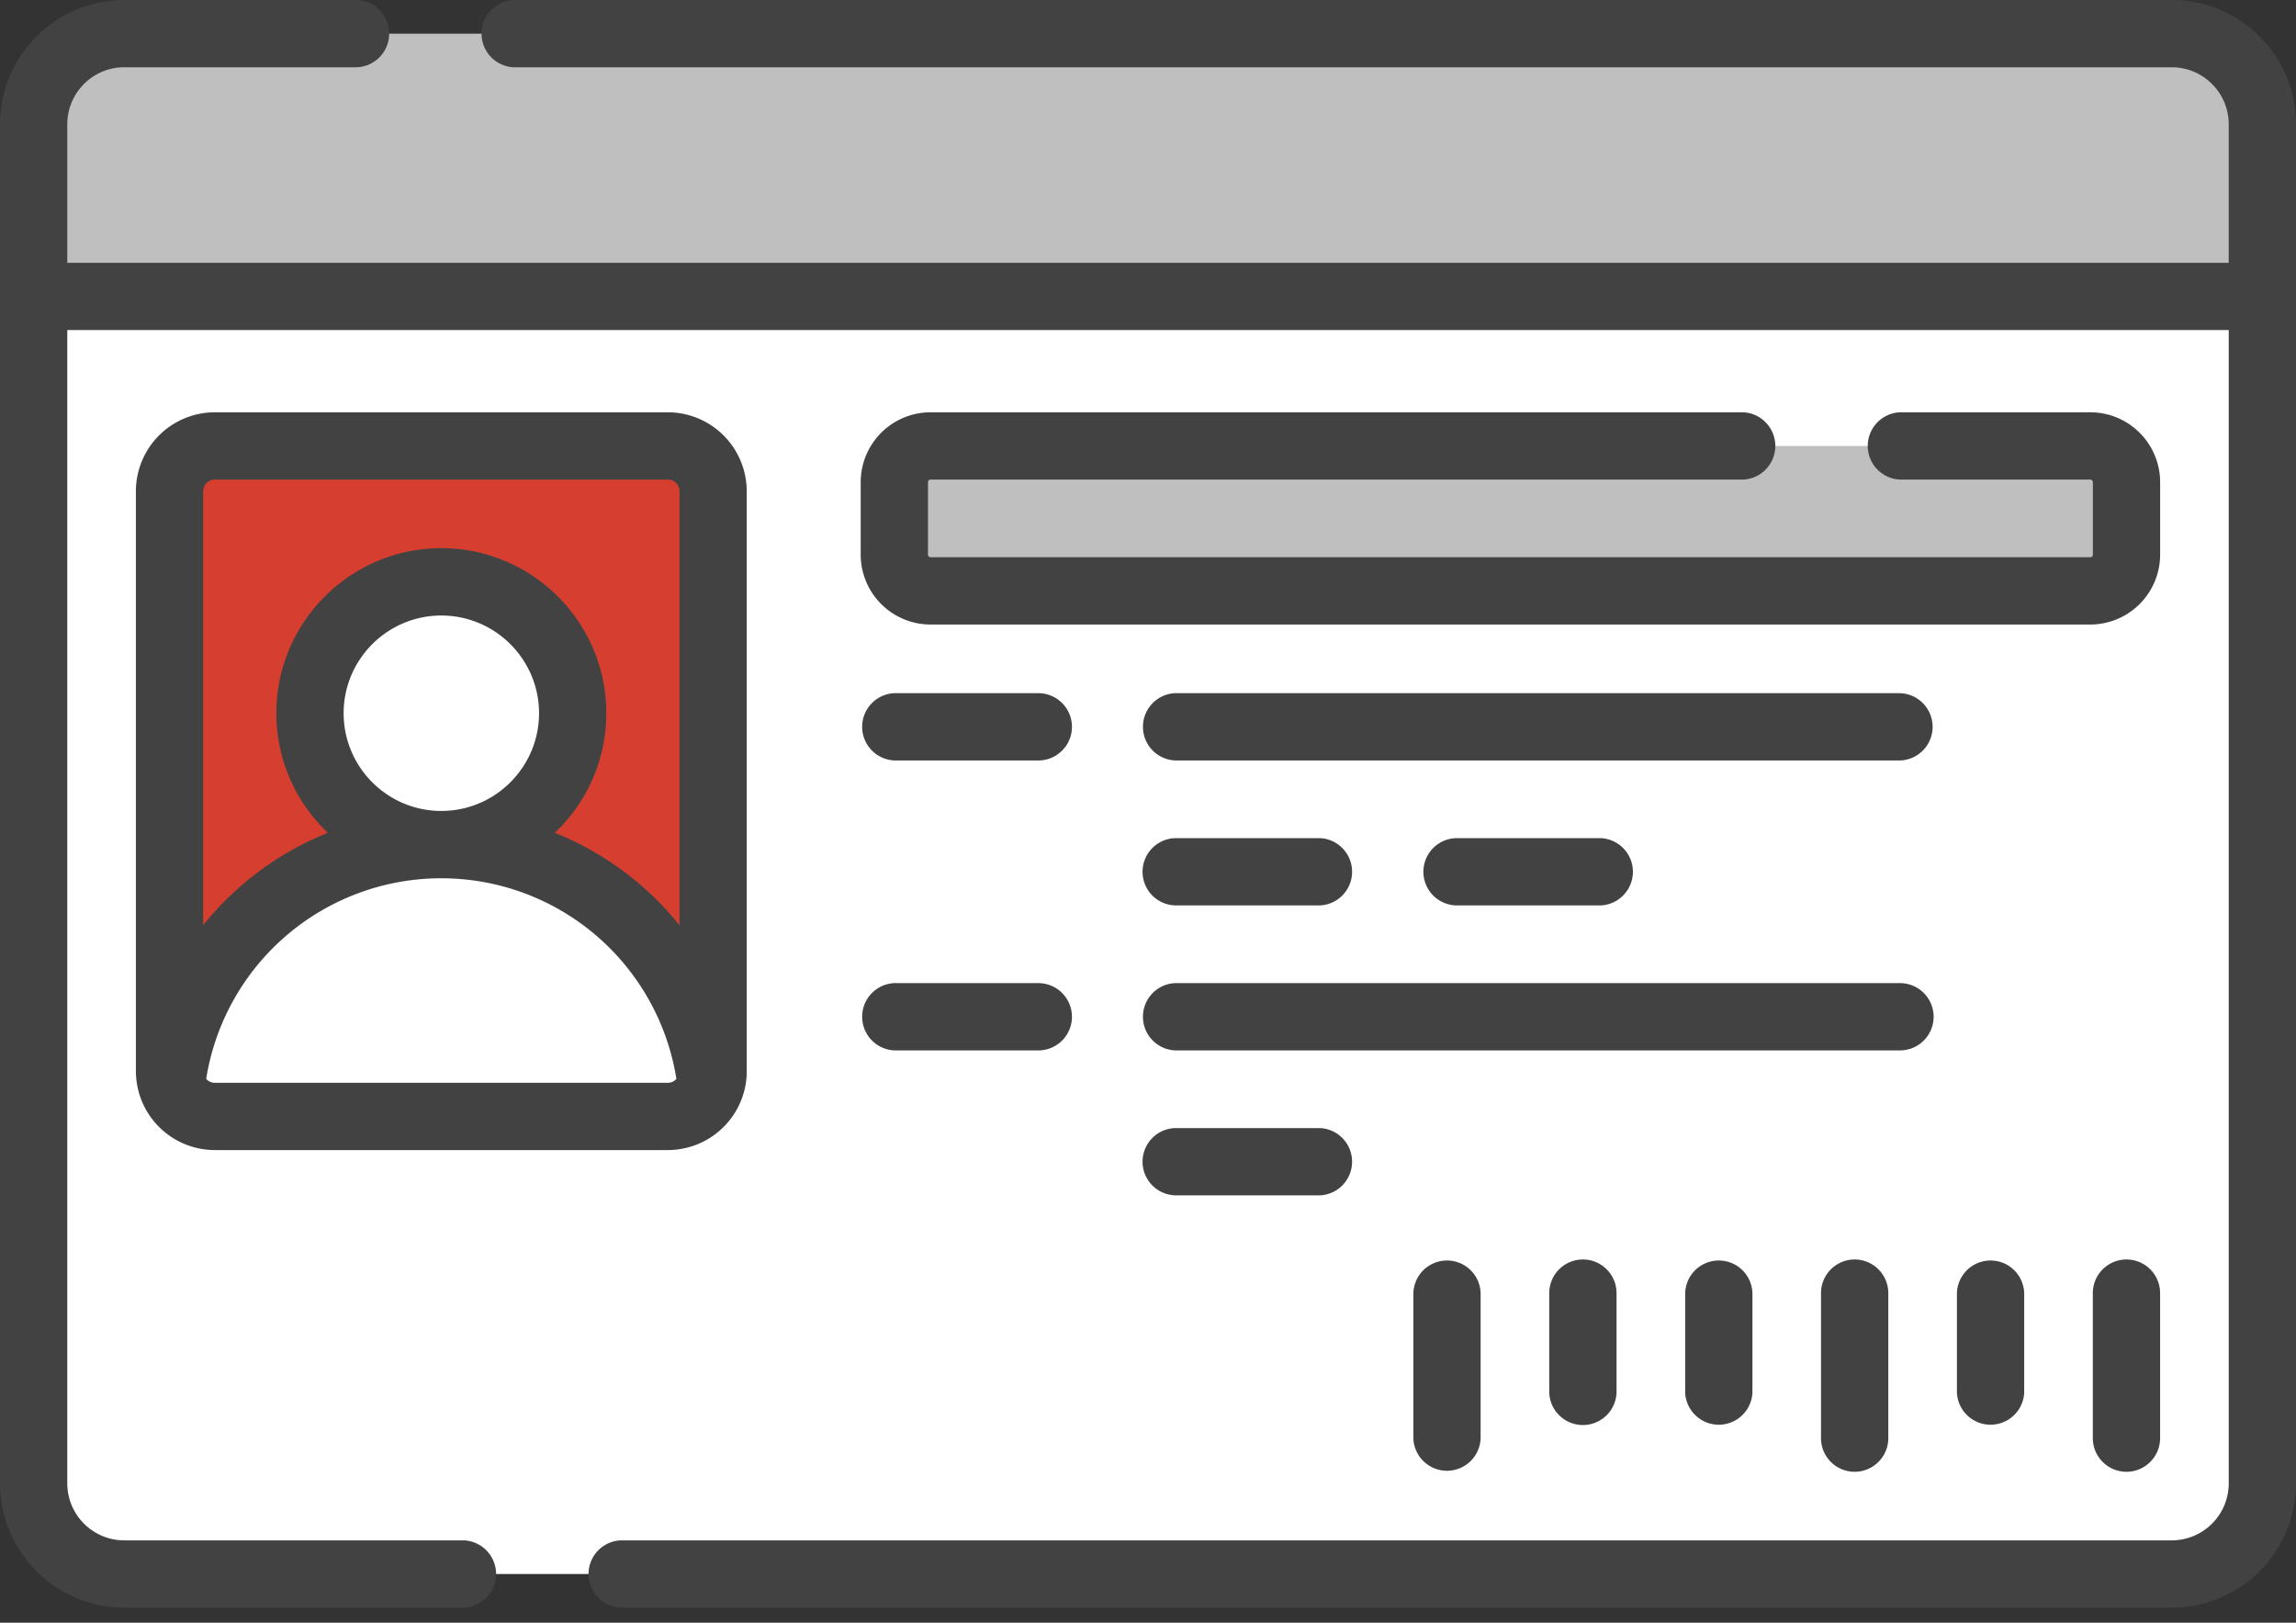 <svg fill="none" height="53" width="75" xmlns="http://www.w3.org/2000/svg"><rect width="100%" height="100%" fill="#333333" stroke="none"/><path d="M70.941 51.41H4.057a2.96 2.96 0 01-2.96-2.959V9.681H73.9V48.45a2.96 2.96 0 01-2.959 2.959z" fill="#fff"/><path d="M73.9 9.681H1.098V4.06A2.96 2.96 0 014.057 1.1H70.94a2.958 2.958 0 012.959 2.96v5.623zm-44.687 8.435v-2.367c0-.654.53-1.184 1.184-1.184h37.88c.654 0 1.184.53 1.184 1.184v2.367c0 .653-.53 1.183-1.184 1.183h-37.88c-.654 0-1.184-.53-1.184-1.183z" fill="#bfbfbf"/><path d="M5.54 34.985v-18.94c0-.818.661-1.48 1.479-1.48h14.797c.818 0 1.48.662 1.48 1.48v18.94a1.48 1.48 0 01-1.48 1.48H7.02a1.48 1.48 0 01-1.48-1.48z" fill="#d63f2f"/><path d="M14.417 27.587a4.292 4.292 0 100-8.584 4.292 4.292 0 000 8.584z" fill="#fff"/><path d="M23.231 35.414a8.876 8.876 0 00-17.627 0 1.48 1.48 0 001.416 1.05h14.798a1.48 1.48 0 001.416-1.05z" fill="#fff"/><g fill="#424242"><path d="M30.398 15.664h26.54a1.1 1.1 0 000-2.198h-26.54a2.285 2.285 0 00-2.283 2.283v2.367a2.285 2.285 0 002.283 2.282h37.88a2.285 2.285 0 002.284-2.282v-2.367a2.285 2.285 0 00-2.284-2.283h-6.214a1.1 1.1 0 000 2.198h6.214c.049 0 .087.038.087.084v2.368c0 .047-.04.085-.087.085h-37.88a.085.085 0 01-.085-.085v-2.368c0-.046.038-.084.085-.084zm3.552 6.976h-4.734a1.1 1.1 0 000 2.198h4.734a1.099 1.099 0 000-2.197zm4.438 6.932h4.736a1.1 1.1 0 000-2.197h-4.736a1.099 1.099 0 000 2.197zm0 7.273a1.099 1.099 0 000 2.197h4.736a1.1 1.1 0 000-2.197zm13.909-7.273a1.1 1.1 0 000-2.197h-4.735a1.099 1.099 0 000 2.197zm9.767-6.932H38.388a1.1 1.1 0 000 2.198h23.676a1.099 1.099 0 000-2.197zM33.95 32.11h-4.734a1.1 1.1 0 000 2.198h4.734a1.099 1.099 0 000-2.197zm29.213 1.1a1.1 1.1 0 00-1.099-1.1H38.388a1.1 1.1 0 000 2.198h23.676a1.1 1.1 0 001.099-1.099zm5.2 9.026v4.736a1.099 1.099 0 002.198 0v-4.736a1.099 1.099 0 00-2.198 0zm-4.439 0v3.255a1.1 1.1 0 002.197 0v-3.255a1.099 1.099 0 00-2.197 0zm-4.44 0v4.736a1.099 1.099 0 002.198 0v-4.736a1.099 1.099 0 00-2.198 0zm-4.437 0v3.255a1.1 1.1 0 002.197 0v-3.255a1.099 1.099 0 00-2.197 0zm-4.44 0v3.255a1.1 1.1 0 002.198 0v-3.255a1.099 1.099 0 00-2.198 0zm-4.439 0v4.736a1.099 1.099 0 002.197 0v-4.736a1.099 1.099 0 00-2.197 0z"/><path d="M70.942 0h-54.17a1.1 1.1 0 000 2.197h54.17c1.026 0 1.86.835 1.86 1.862v4.524H2.198V4.059c0-1.027.835-1.862 1.86-1.862h7.589a1.099 1.099 0 000-2.197H4.058A4.063 4.063 0 000 4.06v44.39a4.063 4.063 0 004.058 4.059h11.094a1.1 1.1 0 000-2.198H4.058a1.863 1.863 0 01-1.86-1.861V10.78h70.605v37.67a1.863 1.863 0 01-1.86 1.861H20.278a1.1 1.1 0 000 2.198h50.663A4.063 4.063 0 0075 48.449V4.06C75 1.821 73.18 0 70.942 0z"/><path d="M24.392 34.985v-18.94a2.581 2.581 0 00-2.578-2.579H7.018a2.581 2.581 0 00-2.579 2.578v18.94a2.581 2.581 0 002.579 2.579h14.797a2.581 2.581 0 002.579-2.578zM7.018 15.664h14.797c.21 0 .381.171.381.38v14.174a10.013 10.013 0 00-4.073-3.017 5.373 5.373 0 001.683-3.907c0-2.972-2.419-5.39-5.39-5.39s-5.389 2.42-5.389 5.39c0 1.537.648 2.924 1.683 3.907a10.005 10.005 0 00-4.072 3.016V16.044c0-.21.172-.38.381-.38zm7.398 10.823c-1.76 0-3.191-1.432-3.191-3.192s1.432-3.191 3.191-3.191 3.192 1.432 3.192 3.191-1.432 3.192-3.192 3.192zM6.735 35.24a7.774 7.774 0 017.68-6.554 7.774 7.774 0 017.68 6.554.377.377 0 01-.281.126H7.018a.38.38 0 01-.282-.126z"/></g></svg>